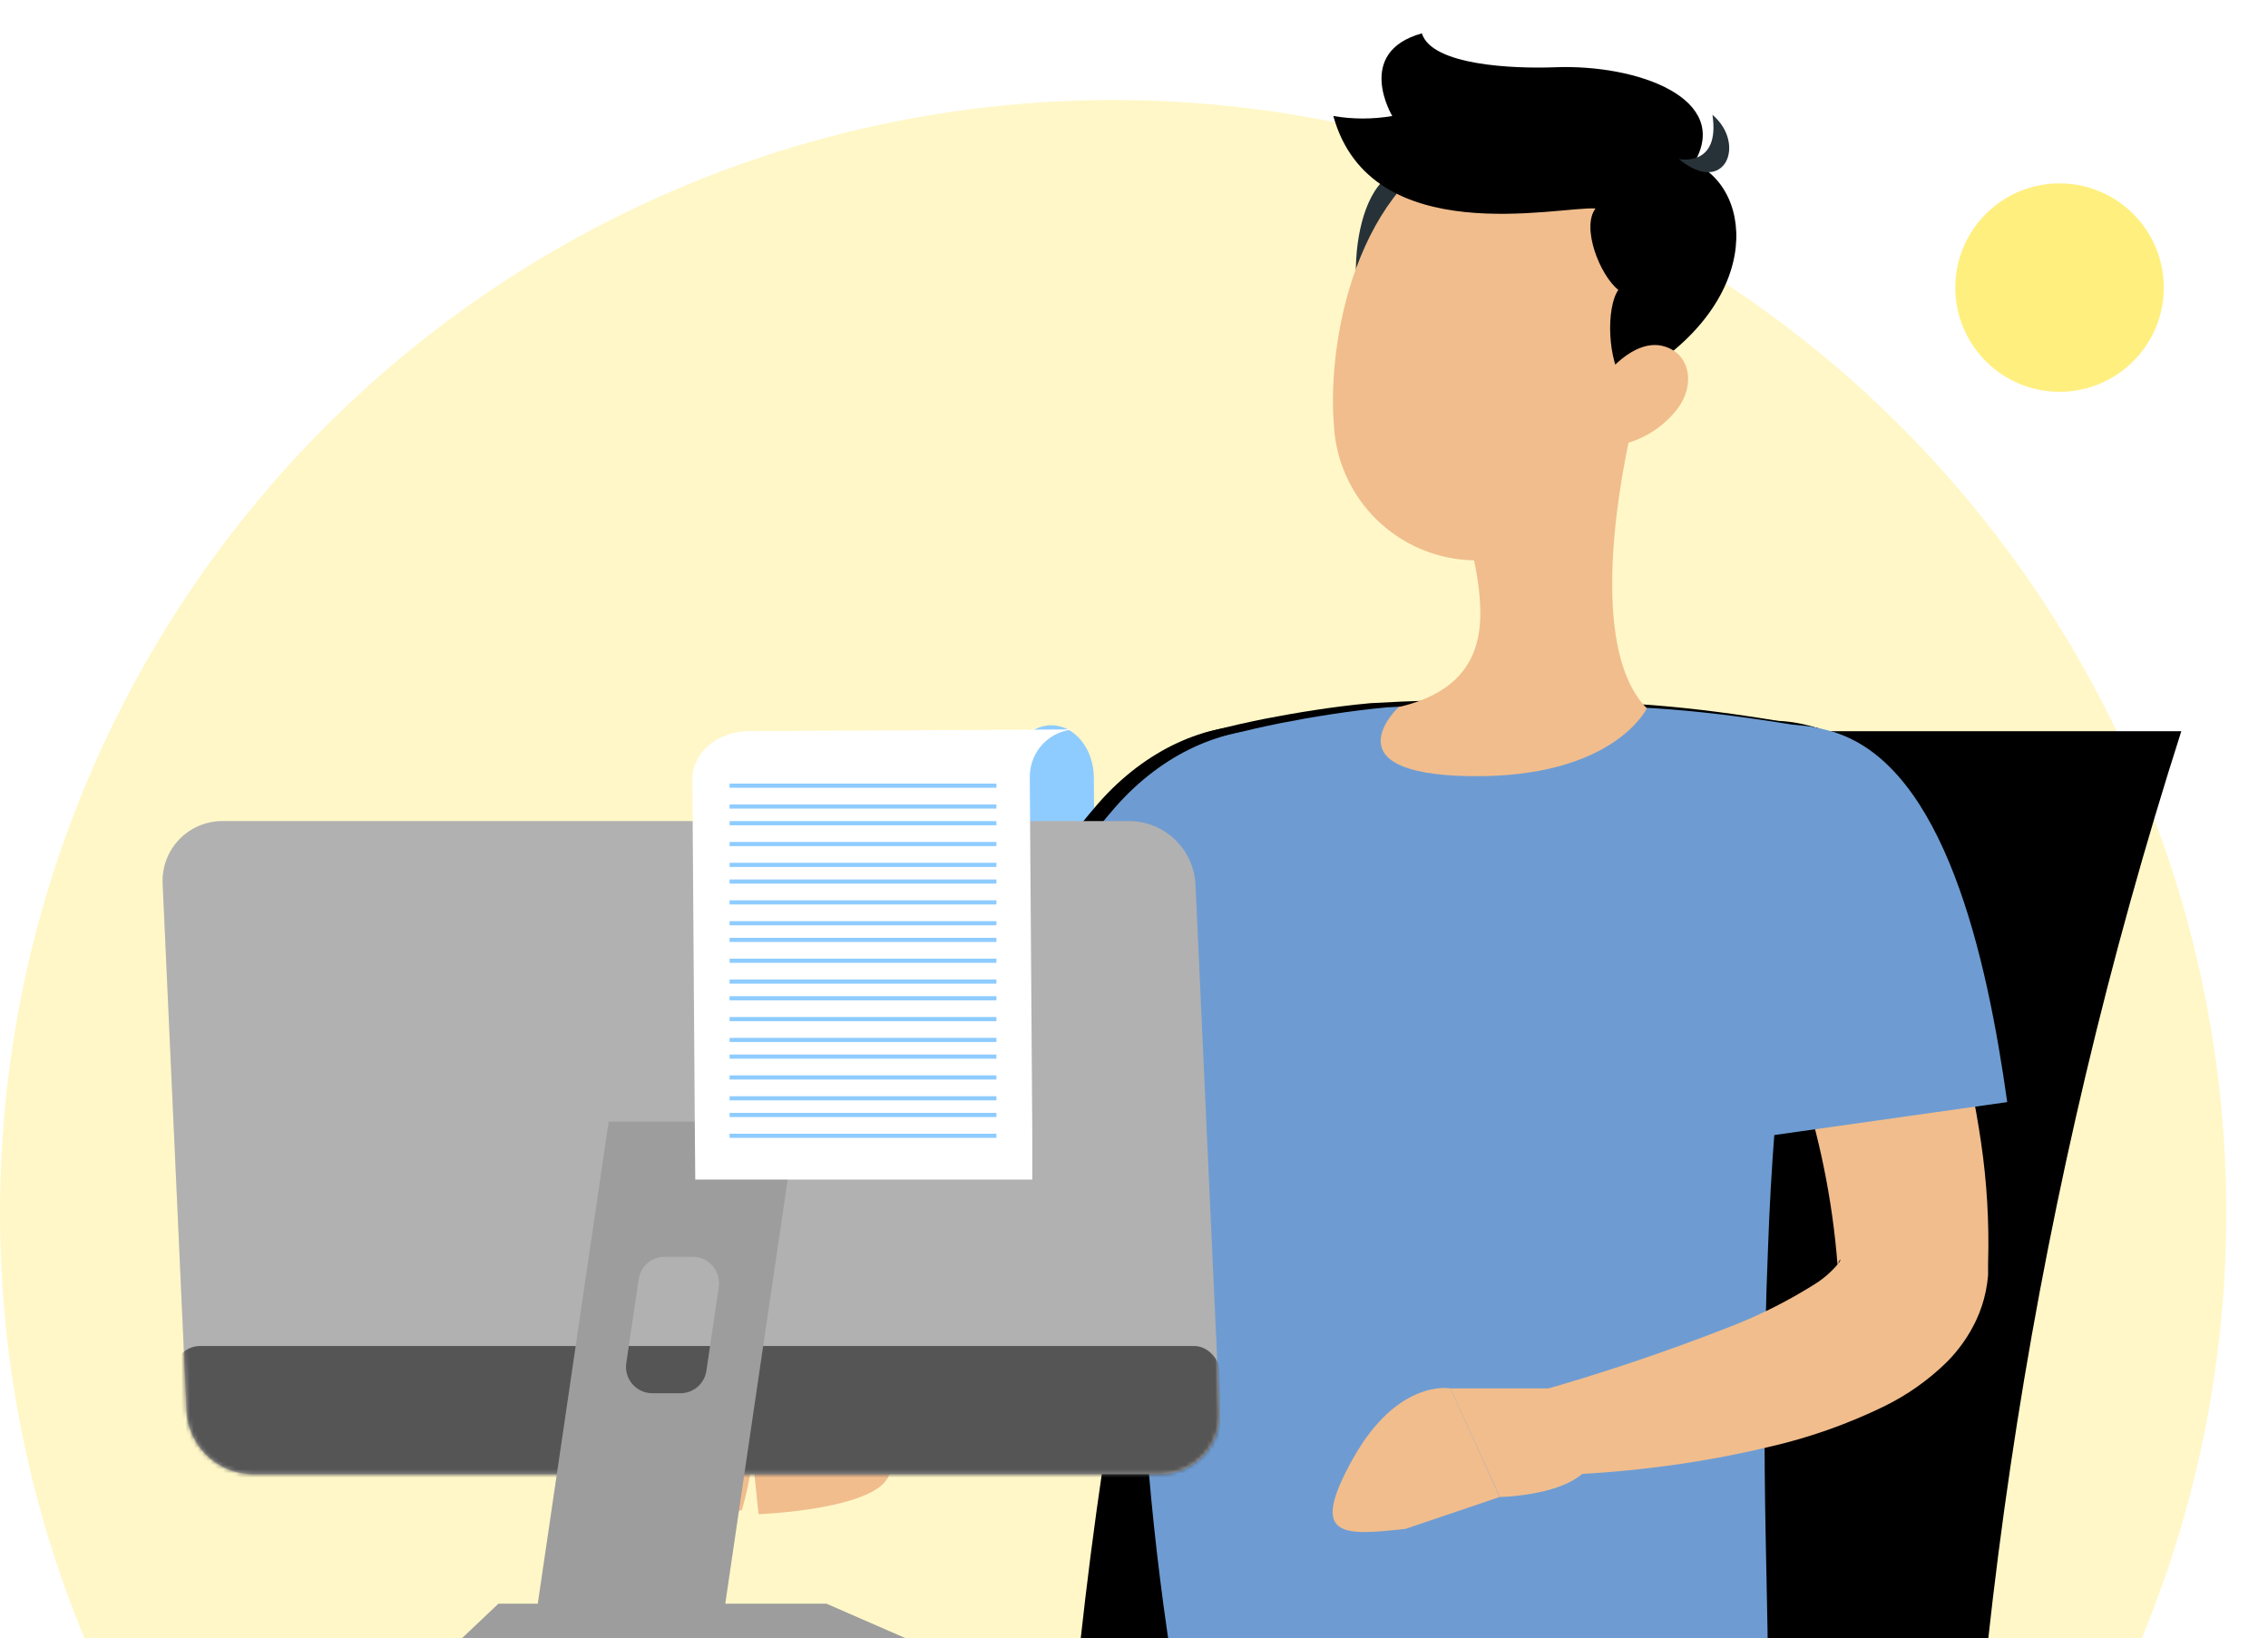 <svg width="544" height="393" viewBox="0 0 544 393" fill="none" xmlns="http://www.w3.org/2000/svg">
<g clip-path="url(#clip0_2875_4752)">
<circle opacity="0.5" cx="267" cy="291" r="267" fill="#FFF091"/>
<path d="M252.107 174C257.732 173.965 262.328 179.585 262.371 186.547L262.385 188.914L262.52 211.5L262.552 211.543C262.871 217.881 266.958 222.94 272.062 223.349L272.099 223.392L260.806 223.462L242.276 223.574C242.276 223.574 242.195 219.097 242.178 216.447L242.165 214.08L242.015 189.037L242.001 186.67C241.963 179.708 246.484 174.035 252.107 174Z" fill="#8ECCFF"/>
<g filter="url(#filter0_d_2875_4752)">
<path fill-rule="evenodd" clip-rule="evenodd" d="M314.023 174.436H301.549C266.779 283.008 248.907 396.28 248.56 510.283H261.066H453.742H466.248C466.602 396.283 484.462 283.013 519.205 174.436H506.731H314.023Z" fill="black"/>
</g>
<path d="M310.637 200.471C308.745 210.776 306.338 220.384 303.941 230.252C301.544 240.12 298.78 249.774 295.755 259.438C292.731 269.101 289.544 278.771 286.029 288.388C282.514 298.006 278.539 307.51 274.235 316.961L273.452 318.653L273.145 319.153C270.475 323.264 267.131 326.895 263.251 329.891C260.277 332.232 257.146 334.365 253.878 336.275C248.025 339.598 241.936 342.486 235.66 344.916C229.59 347.297 223.507 349.319 217.413 351.081C211.279 352.855 205.057 354.308 198.772 355.436L191.973 336.79L207.105 327.548C212.104 324.426 217.039 321.339 221.742 318.163C226.288 315.182 230.671 311.959 234.871 308.508C236.666 307.065 238.339 305.475 239.873 303.756C241.155 302.306 242.079 300.903 241.879 300.78L240.789 302.972C244.009 294.181 246.928 285.173 249.745 276.071C252.562 266.969 255.082 257.748 257.565 248.431C260.049 239.114 262.402 229.801 264.688 220.426C266.973 211.051 269.188 201.516 271.29 192.474L310.637 200.471Z" fill="#F1BD8D"/>
<path d="M263.41 192.771C241.883 217.491 227.585 252.079 227.585 252.079L283.929 285.983C300.213 266.149 320.471 213.746 321.285 196.061C322.555 168.899 286.599 166.163 263.41 192.771Z" fill="black"/>
<path d="M152.76 347.006C141.812 363.605 144.466 367.276 160.475 366.596L177.944 362.285C177.944 362.285 186.562 334.189 174.666 330.73C164.432 327.754 152.76 347.006 152.76 347.006Z" fill="#F1BD8D"/>
<path d="M278.196 404.923H419.805C420.814 392.287 417.883 351.12 420.065 298.717C421.409 259.887 426.116 221.246 434.135 183.229C434.786 180.363 435.438 177.562 436.122 174.696C436.122 174.696 428.924 173.23 418.632 171.732C410.099 170.462 399.384 169.192 388.897 168.703C368.851 167.546 348.756 167.546 328.71 168.703C319.461 169.55 310.407 171.081 303.209 172.481C293.992 174.338 288.553 175.933 288.553 175.933C288.553 175.933 253.575 256.02 278.196 404.923Z" fill="black"/>
<path d="M436.025 174.696C410.23 166.554 393.685 187.17 400.85 222.898C408.016 258.625 417.135 271.946 417.135 271.946L477.452 263.413C472.534 228.369 462.405 183.034 436.025 174.696Z" fill="black"/>
<g filter="url(#filter1_d_2875_4752)">
<path d="M263.41 192.771C241.883 217.491 227.585 252.079 227.585 252.079L283.929 285.983C300.213 266.149 320.471 213.746 321.285 196.061C322.555 168.899 286.599 166.163 263.41 192.771Z" fill="#6E9CD2"/>
<path d="M204.53 337.032L174.666 330.73L177.944 362.285C177.944 362.285 207.235 361.178 209.383 352.46L204.53 337.032Z" fill="#F1BD8D"/>
<path d="M278.196 404.923H419.805C420.814 392.287 417.883 351.12 420.065 298.717C421.409 259.887 426.116 221.246 434.135 183.229C434.786 180.363 435.438 177.562 436.122 174.696C436.122 174.696 428.924 173.23 418.632 171.732C410.099 170.462 399.384 169.192 388.897 168.703C368.851 167.546 348.756 167.546 328.71 168.703C319.461 169.55 310.407 171.081 303.209 172.481C293.992 174.338 288.553 175.933 288.553 175.933C288.553 175.933 253.575 256.02 278.196 404.923Z" fill="#6E9CD2"/>
<path d="M445.013 193.032C446.381 195.54 447.325 197.429 448.27 199.546C449.214 201.663 450.256 203.78 451.201 206.059C453.09 210.293 454.881 214.56 456.575 218.859C459.967 227.522 462.891 236.361 465.336 245.337C467.853 254.435 469.8 263.68 471.165 273.02C472.586 282.657 473.153 292.4 472.859 302.137V303.081V304.938C472.754 306.24 472.569 307.534 472.305 308.813C471.805 311.243 471.018 313.604 469.96 315.848C468.183 319.59 465.769 322.995 462.828 325.912C458.452 330.173 453.429 333.712 447.944 336.399C439.089 340.712 429.768 343.99 420.163 346.17C411.251 348.295 402.226 349.915 393.131 351.022C384.139 352.15 375.094 352.802 366.034 352.976L363.363 333.272C379.481 328.753 395.362 323.426 410.946 317.314C418.022 314.577 424.817 311.163 431.236 307.12C433.469 305.738 435.451 303.987 437.099 301.941C437.522 301.323 437.522 300.997 437.294 301.29C437.113 301.546 436.981 301.833 436.903 302.137C436.83 302.349 436.775 302.567 436.74 302.788C436.74 302.788 436.74 303.114 436.74 302.984V302.3C435.506 286.701 432.367 271.312 427.393 256.476C424.918 248.833 422.16 241.234 419.121 233.678C417.655 229.9 416.092 226.122 414.463 222.409L411.956 216.905L409.578 211.791L445.013 193.032Z" fill="#F1BD8D"/>
<path d="M436.024 174.696C410.229 166.554 393.684 187.17 400.85 222.898C408.015 258.625 417.134 271.946 417.134 271.946L477.451 263.413C472.533 228.369 462.404 183.034 436.024 174.696Z" fill="#6E9CD2"/>
<path d="M387.497 101.188L371.408 114.542L349.457 132.91C350.107 135.831 350.574 138.79 350.858 141.769C352.03 153.689 348.969 164.567 331.479 168.638C331.479 168.638 314.25 184.727 348.676 185.215C383.101 185.704 391.015 168.931 391.015 168.931C378.02 155.904 383.035 120.567 387.497 101.188Z" fill="#F1BD8D"/>
<path d="M328.45 41.718C317.637 50.675 319.591 85.328 329.981 82.136C340.37 78.944 346.297 26.997 328.45 41.718Z" fill="#263238"/>
<path d="M394.141 73.31C388.539 99.039 386.585 114.347 371.343 126.104C366.441 129.959 360.58 132.403 354.392 133.173C348.203 133.942 341.922 133.009 336.225 130.472C330.529 127.935 325.632 123.892 322.064 118.777C318.496 113.663 316.391 107.672 315.976 101.449C313.99 77.479 323.5 39.406 350.564 32.111C356.388 30.384 362.563 30.217 368.471 31.629C374.378 33.04 379.812 35.98 384.225 40.153C388.639 44.325 391.879 49.585 393.619 55.405C395.359 61.224 395.539 67.399 394.141 73.31Z" fill="#F1BD8D"/>
<path d="M385.672 90.962C381.503 85.816 381.21 72.724 384.174 68.555C379.712 65.005 375.25 53.541 378.702 49.014C369.974 48.427 324.801 59.273 315.812 26.834C320.49 27.632 325.27 27.632 329.947 26.834C329.947 26.834 320.763 11.56 337.047 7C339.425 14.719 359.064 15.5 368.802 15.142C388.766 14.328 411.532 22.633 402.315 38.136C416.905 44.552 419.283 72.886 385.672 90.962Z" fill="black"/>
<path d="M398.7 37.158C398.7 37.158 408.666 39.243 406.745 26.541C414.984 33.511 409.708 46.245 398.7 37.158Z" fill="#263238"/>
<path d="M398.342 97.085C394.854 101.622 389.826 104.726 384.207 105.814C376.912 107.116 374.697 100.407 377.922 93.926C380.82 88.064 388.116 80.345 394.825 82.006C401.534 83.667 402.674 91.483 398.342 97.085Z" fill="#F1BD8D"/>
<path d="M368.347 332.1H343.888L355.743 358.155C355.743 358.155 379.778 357.797 378.541 345.421L368.347 332.1Z" fill="#F1BD8D"/>
<path d="M320.569 348.873C309.803 368.075 317.917 367.469 333.108 365.809L355.711 358.155L343.888 332.1C343.888 332.1 331.335 329.67 320.569 348.873Z" fill="#F1BD8D"/>
</g>
<circle opacity="0.5" cx="494" cy="69" r="25" fill="#FFE100"/>
<g filter="url(#filter2_d_2875_4752)">
<path d="M274.138 352.676H56.519C52.467 352.624 48.586 351.036 45.66 348.232C42.735 345.428 40.984 341.618 40.761 337.572L35.021 211.104C34.915 209.154 35.208 207.203 35.883 205.371C36.559 203.538 37.601 201.864 38.948 200.449C40.294 199.035 41.915 197.91 43.712 197.145C45.508 196.38 47.442 195.99 49.395 196H267.014C271.061 196.058 274.936 197.649 277.856 200.452C280.776 203.255 282.524 207.062 282.747 211.104L288.512 337.572C288.622 339.523 288.331 341.475 287.657 343.309C286.983 345.143 285.941 346.82 284.594 348.235C283.247 349.65 281.624 350.774 279.826 351.538C278.027 352.302 276.092 352.689 274.138 352.676Z" fill="#9D9D9D"/>
<path opacity="0.2" d="M274.138 352.676H56.519C52.467 352.624 48.586 351.036 45.66 348.232C42.735 345.428 40.984 341.618 40.761 337.572L35.021 211.104C34.915 209.154 35.208 207.203 35.883 205.371C36.559 203.538 37.601 201.864 38.948 200.449C40.294 199.035 41.915 197.91 43.712 197.145C45.508 196.38 47.442 195.99 49.395 196H267.014C271.061 196.058 274.936 197.649 277.856 200.452C280.776 203.255 282.524 207.062 282.747 211.104L288.512 337.572C288.622 339.523 288.331 341.475 287.657 343.309C286.983 345.143 285.941 346.82 284.594 348.235C283.247 349.65 281.624 350.774 279.826 351.538C278.027 352.302 276.092 352.689 274.138 352.676Z" fill="white"/>
<mask id="mask0_2875_4752" style="mask-type:alpha" maskUnits="userSpaceOnUse" x="35" y="196" width="254" height="157">
<path d="M274.138 352.676H56.519C52.467 352.624 48.586 351.036 45.66 348.232C42.735 345.428 40.984 341.618 40.761 337.572L35.021 211.104C34.915 209.154 35.208 207.203 35.883 205.371C36.559 203.538 37.601 201.864 38.948 200.449C40.294 199.035 41.915 197.91 43.712 197.145C45.508 196.38 47.442 195.99 49.395 196H267.014C271.061 196.058 274.936 197.649 277.856 200.452C280.776 203.255 282.524 207.062 282.747 211.104L288.512 337.572C288.622 339.523 288.331 341.475 287.657 343.309C286.983 345.143 285.941 346.82 284.594 348.235C283.247 349.65 281.624 350.774 279.826 351.538C278.027 352.302 276.092 352.689 274.138 352.676Z" fill="#9D9D9D"/>
</mask>
<g mask="url(#mask0_2875_4752)">
<rect x="37.835" y="321.931" width="250.764" height="33.593" rx="6.151" fill="#555555"/>
</g>
<path d="M142.006 268.095L123.655 392.877H168.614L186.965 268.095H142.006ZM168.413 307.742L165.442 327.88C165.225 329.375 164.477 330.742 163.335 331.73C162.194 332.719 160.735 333.265 159.224 333.267H152.453C151.548 333.266 150.653 333.07 149.83 332.692C149.007 332.315 148.274 331.765 147.682 331.08C147.09 330.395 146.653 329.591 146.398 328.722C146.144 327.852 146.08 326.939 146.21 326.043L149.181 305.905C149.398 304.41 150.146 303.043 151.287 302.054C152.429 301.065 153.888 300.52 155.398 300.518H162.17C163.075 300.519 163.97 300.715 164.793 301.092C165.616 301.47 166.348 302.02 166.94 302.705C167.532 303.39 167.97 304.194 168.224 305.063C168.478 305.932 168.542 306.846 168.413 307.742Z" fill="#9D9D9D"/>
<path opacity="0.2" d="M142.006 268.095L123.655 392.877H168.614L186.965 268.095H142.006ZM168.413 307.742L165.442 327.88C165.225 329.375 164.477 330.742 163.335 331.731C162.194 332.719 160.735 333.265 159.224 333.267H152.453C151.548 333.266 150.653 333.07 149.83 332.692C149.007 332.315 148.274 331.765 147.682 331.08C147.09 330.395 146.653 329.591 146.399 328.722C146.144 327.852 146.08 326.939 146.21 326.043L149.181 305.905C149.398 304.41 150.146 303.043 151.287 302.054C152.429 301.065 153.888 300.52 155.398 300.518H162.17C163.075 300.519 163.97 300.715 164.793 301.092C165.616 301.47 166.348 302.02 166.94 302.705C167.532 303.39 167.97 304.194 168.224 305.063C168.478 305.932 168.542 306.846 168.413 307.742Z" fill="#9D9D9D"/>
<path d="M194.24 383.764H115.549L105.908 392.902H215.183L194.24 383.764Z" fill="#9D9D9D"/>
<path opacity="0.2" d="M194.24 383.764H115.549L105.908 392.902H215.183L194.24 383.764Z" fill="#9D9D9D"/>
</g>
<g clip-path="url(#clip1_2875_4752)" filter="url(#filter3_d_2875_4752)">
<path d="M243 185.503L243.602 270.661V282H162.761L162.672 271.078L162.248 211.132C162.248 211.028 162.248 210.924 162.248 210.82L162.071 185.921C162.059 184.414 162.402 182.92 163.08 181.525C163.762 180.134 164.76 178.868 166.019 177.8C167.281 176.725 168.786 175.874 170.445 175.296C172.126 174.701 173.933 174.397 175.756 174.402L254.225 174C247.904 174.03 242.947 179.185 243 185.503Z" fill="white"/>
<line x1="171" y1="187.5" x2="235" y2="187.5" stroke="#8ECCFF"/>
<line x1="171" y1="192.5" x2="235" y2="192.5" stroke="#8ECCFF"/>
<line x1="171" y1="196.5" x2="235" y2="196.5" stroke="#8ECCFF"/>
<line x1="171" y1="201.5" x2="235" y2="201.5" stroke="#8ECCFF"/>
<line x1="171" y1="206.5" x2="235" y2="206.5" stroke="#8ECCFF"/>
<line x1="171" y1="210.5" x2="235" y2="210.5" stroke="#8ECCFF"/>
<line x1="171" y1="215.5" x2="235" y2="215.5" stroke="#8ECCFF"/>
<line x1="171" y1="220.5" x2="235" y2="220.5" stroke="#8ECCFF"/>
<line x1="171" y1="224.5" x2="235" y2="224.5" stroke="#8ECCFF"/>
<line x1="171" y1="229.5" x2="235" y2="229.5" stroke="#8ECCFF"/>
<line x1="171" y1="234.5" x2="235" y2="234.5" stroke="#8ECCFF"/>
<line x1="171" y1="238.5" x2="235" y2="238.5" stroke="#8ECCFF"/>
<line x1="171" y1="243.5" x2="235" y2="243.5" stroke="#8ECCFF"/>
<line x1="171" y1="248.5" x2="235" y2="248.5" stroke="#8ECCFF"/>
<line x1="171" y1="252.5" x2="235" y2="252.5" stroke="#8ECCFF"/>
<line x1="171" y1="257.5" x2="235" y2="257.5" stroke="#8ECCFF"/>
<line x1="171" y1="262.5" x2="235" y2="262.5" stroke="#8ECCFF"/>
<line x1="171" y1="266.5" x2="235" y2="266.5" stroke="#8ECCFF"/>
<line x1="171" y1="271.5" x2="235" y2="271.5" stroke="#8ECCFF"/>
</g>
</g>
<defs>
<filter id="filter0_d_2875_4752" x="242.56" y="165.436" width="290.646" height="355.847" filterUnits="userSpaceOnUse" color-interpolation-filters="sRGB">
<feFlood flood-opacity="0" result="BackgroundImageFix"/>
<feColorMatrix in="SourceAlpha" type="matrix" values="0 0 0 0 0 0 0 0 0 0 0 0 0 0 0 0 0 0 127 0" result="hardAlpha"/>
<feOffset dx="4" dy="1"/>
<feGaussianBlur stdDeviation="5"/>
<feComposite in2="hardAlpha" operator="out"/>
<feColorMatrix type="matrix" values="0 0 0 0 0 0 0 0 0 0 0 0 0 0 0 0 0 0 0.08 0"/>
<feBlend mode="normal" in2="BackgroundImageFix" result="effect1_dropShadow_2875_4752"/>
<feBlend mode="normal" in="SourceGraphic" in2="effect1_dropShadow_2875_4752" result="shape"/>
</filter>
<filter id="filter1_d_2875_4752" x="168.666" y="-2" width="322.785" height="417.923" filterUnits="userSpaceOnUse" color-interpolation-filters="sRGB">
<feFlood flood-opacity="0" result="BackgroundImageFix"/>
<feColorMatrix in="SourceAlpha" type="matrix" values="0 0 0 0 0 0 0 0 0 0 0 0 0 0 0 0 0 0 127 0" result="hardAlpha"/>
<feOffset dx="4" dy="1"/>
<feGaussianBlur stdDeviation="5"/>
<feComposite in2="hardAlpha" operator="out"/>
<feColorMatrix type="matrix" values="0 0 0 0 0 0 0 0 0 0 0 0 0 0 0 0 0 0 0.08 0"/>
<feBlend mode="normal" in2="BackgroundImageFix" result="effect1_dropShadow_2875_4752"/>
<feBlend mode="normal" in="SourceGraphic" in2="effect1_dropShadow_2875_4752" result="shape"/>
</filter>
<filter id="filter2_d_2875_4752" x="29" y="187" width="273.534" height="216.902" filterUnits="userSpaceOnUse" color-interpolation-filters="sRGB">
<feFlood flood-opacity="0" result="BackgroundImageFix"/>
<feColorMatrix in="SourceAlpha" type="matrix" values="0 0 0 0 0 0 0 0 0 0 0 0 0 0 0 0 0 0 127 0" result="hardAlpha"/>
<feOffset dx="4" dy="1"/>
<feGaussianBlur stdDeviation="5"/>
<feComposite in2="hardAlpha" operator="out"/>
<feColorMatrix type="matrix" values="0 0 0 0 0 0 0 0 0 0 0 0 0 0 0 0 0 0 0.08 0"/>
<feBlend mode="normal" in2="BackgroundImageFix" result="effect1_dropShadow_2875_4752"/>
<feBlend mode="normal" in="SourceGraphic" in2="effect1_dropShadow_2875_4752" result="shape"/>
</filter>
<filter id="filter3_d_2875_4752" x="156" y="165" width="112.065" height="128" filterUnits="userSpaceOnUse" color-interpolation-filters="sRGB">
<feFlood flood-opacity="0" result="BackgroundImageFix"/>
<feColorMatrix in="SourceAlpha" type="matrix" values="0 0 0 0 0 0 0 0 0 0 0 0 0 0 0 0 0 0 127 0" result="hardAlpha"/>
<feOffset dx="4" dy="1"/>
<feGaussianBlur stdDeviation="5"/>
<feComposite in2="hardAlpha" operator="out"/>
<feColorMatrix type="matrix" values="0 0 0 0 0 0 0 0 0 0 0 0 0 0 0 0 0 0 0.08 0"/>
<feBlend mode="normal" in2="BackgroundImageFix" result="effect1_dropShadow_2875_4752"/>
<feBlend mode="normal" in="SourceGraphic" in2="effect1_dropShadow_2875_4752" result="shape"/>
</filter>
<clipPath id="clip0_2875_4752">
<rect width="544" height="393" fill="white"/>
</clipPath>
<clipPath id="clip1_2875_4752">
<rect width="92.066" height="108" fill="white" transform="matrix(-1 0 0 1 254.065 174)"/>
</clipPath>
</defs>
</svg>
